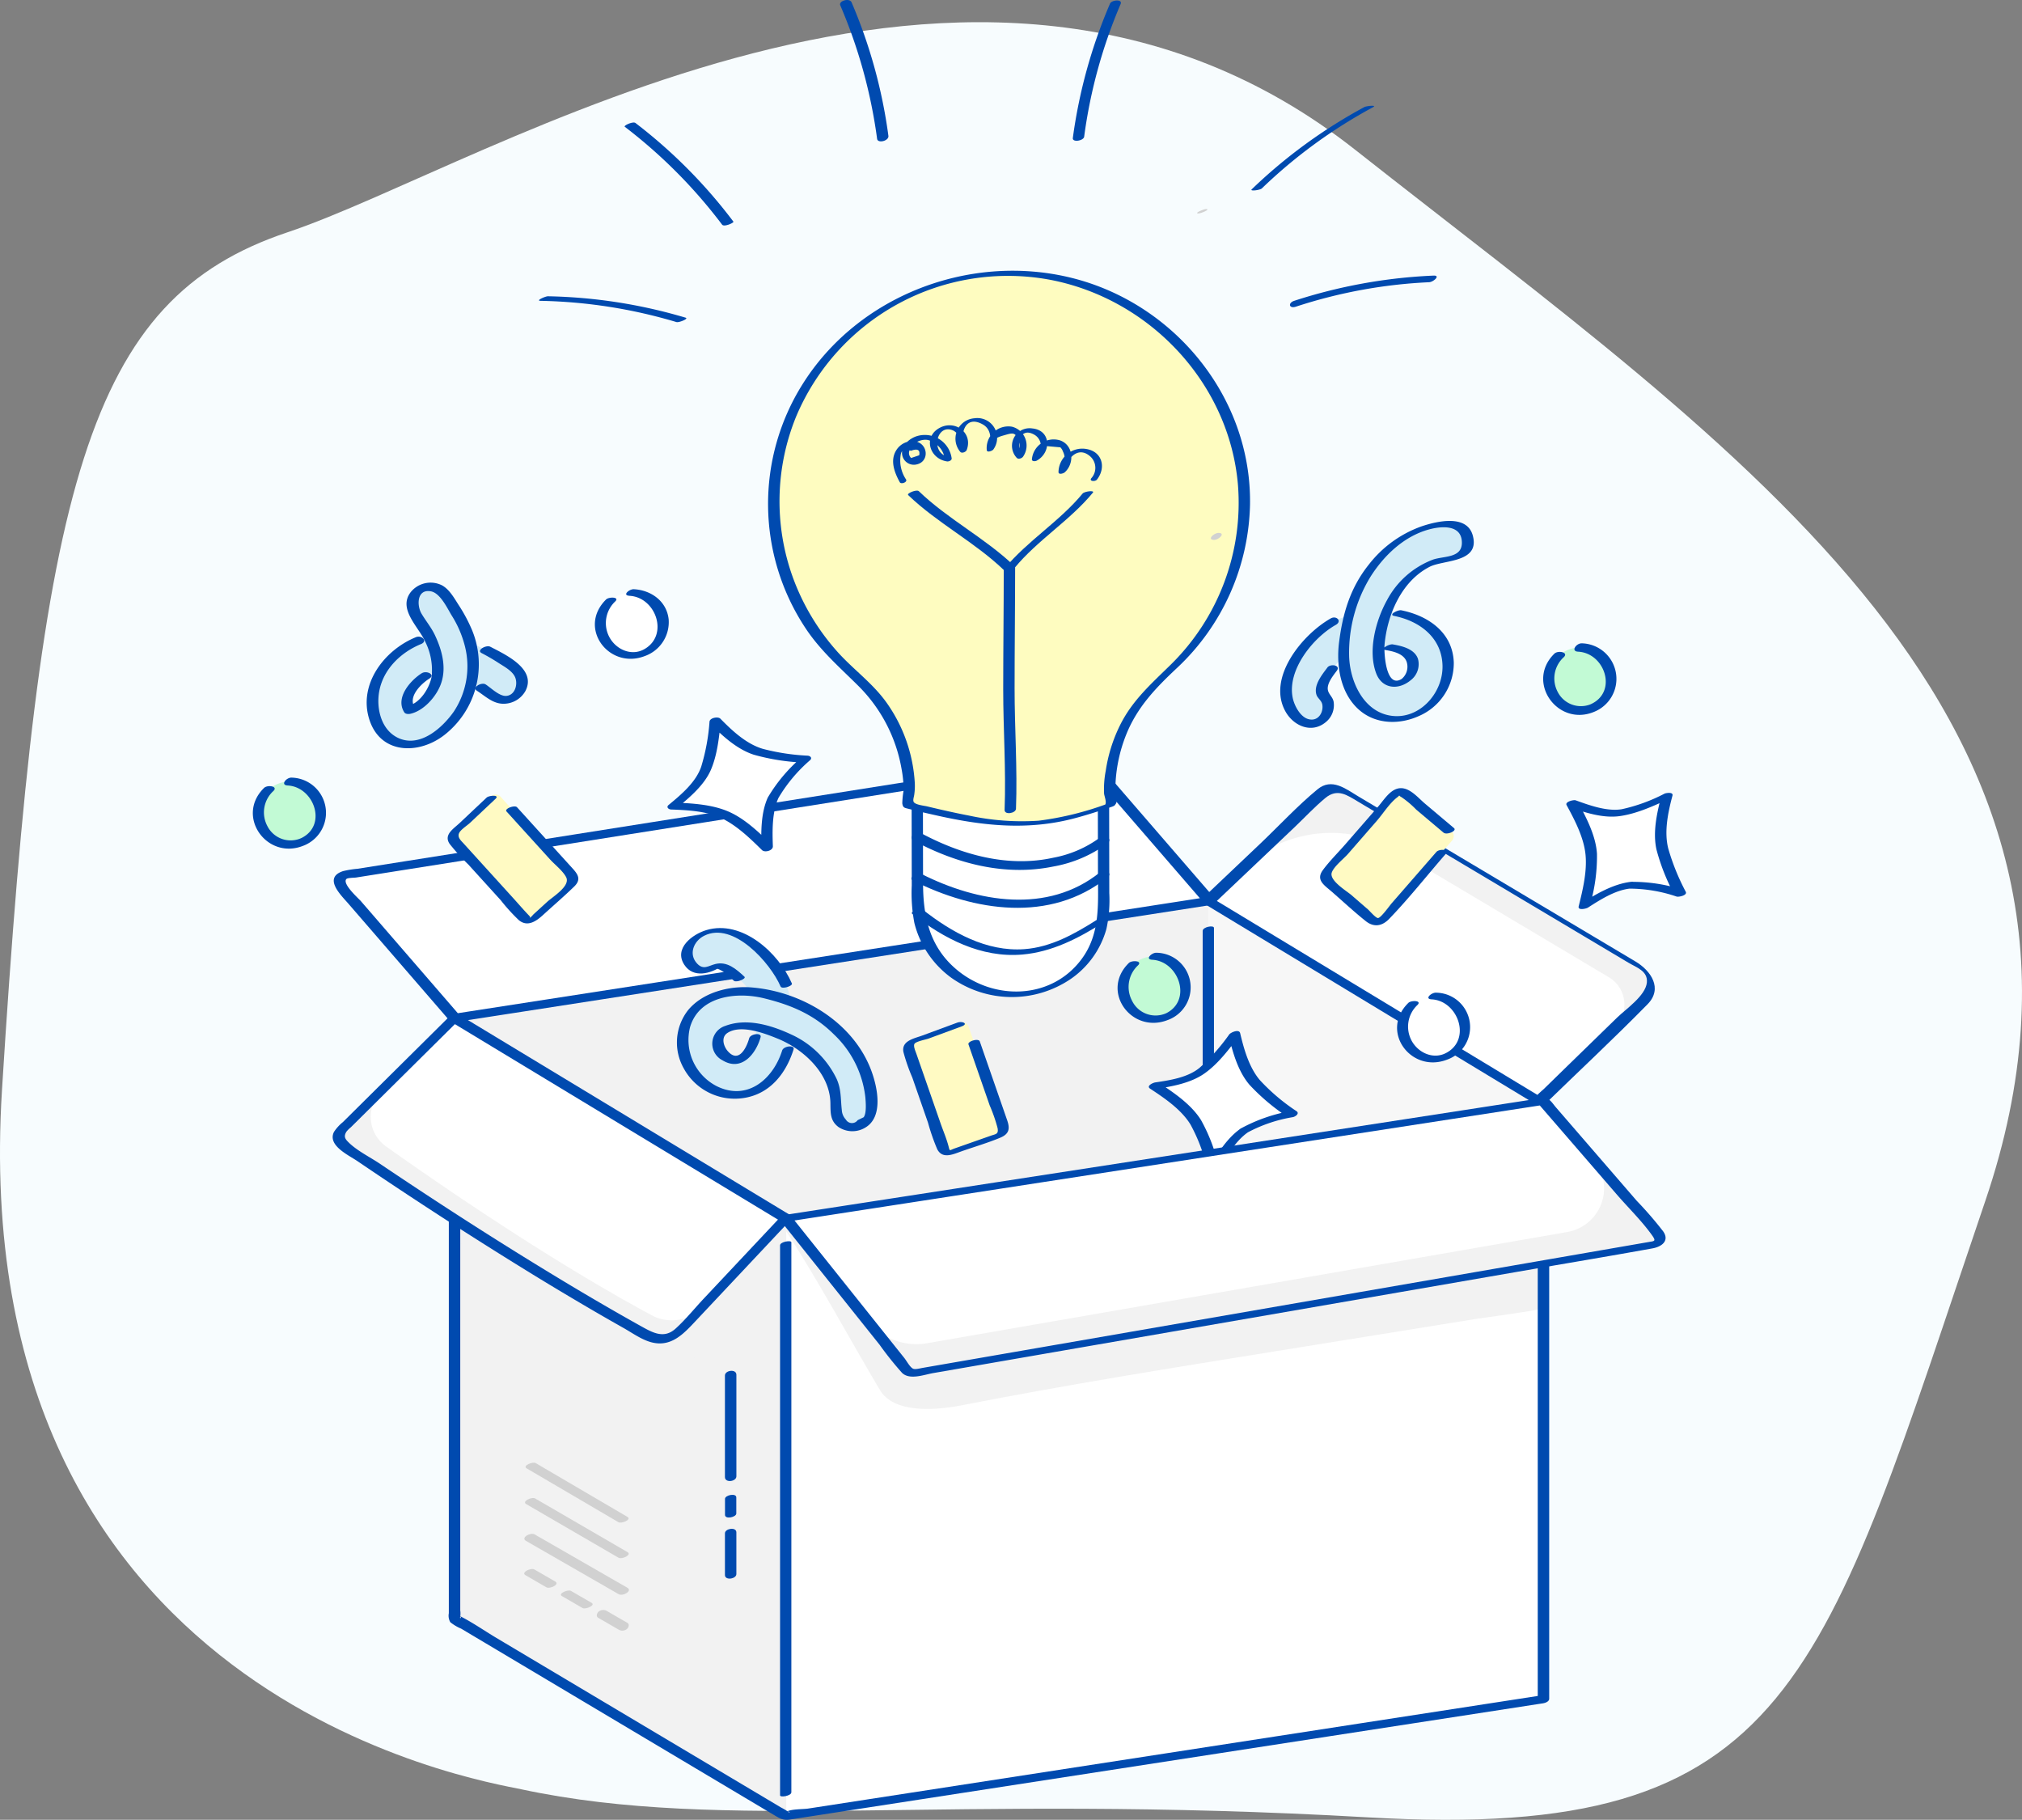 <?xml version="1.0" encoding="utf-8"?>
<svg xmlns="http://www.w3.org/2000/svg" width="406.204" height="365.544" viewBox="0 0 406.204 365.544">
  <rect x="0" y="0" width="406.204" height="365.544" fill="#808080" stroke="none"/>
  <g id="Group_1566" data-name="Group 1566" transform="translate(-122.975 -177.066)">
    <path id="Path_3716" data-name="Path 3716" d="M193.194,505.786c-8.6-1.838-111.966-18.394-104.357-140.5S106,206.464,146.182,193.03s137.871-77,214.525-16.56S520.077,291.129,487.253,387.642s-38.2,128.709-123.839,123.783S234.1,514.526,193.194,505.786Z" transform="translate(34.538 30.702)" fill="#f7fcfe"/>
    <g id="Group_1494" data-name="Group 1494" transform="translate(190.025 328.494)">
      <path id="Path_3717" data-name="Path 3717" d="M356.3,615.37l151.687-23.492V711.959L356.3,735.452Z" transform="translate(-332.032 -562.322)" fill="#f2f2f2"/>
      <g id="Group_1489" data-name="Group 1489" transform="translate(0 0)">
        <path id="Path_3718" data-name="Path 3718" d="M330.189,582.916l151.687-23.492L457,530.662,308.523,554.154a1.47,1.47,0,0,0-1.112,2.432Z" transform="translate(-305.923 -529.868)" fill="#fff"/>
        <g id="Group_1488" data-name="Group 1488">
          <path id="Path_3719" data-name="Path 3719" d="M328.826,582.887l51.444-7.967L461.725,562.3l18.788-2.91c.5-.077,1.735-.674,1.127-1.377l-15.769-18.229-8.14-9.41c-.8-.923-1.219-1.5-2.462-1.394-4.294.382-8.619,1.364-12.875,2.037l-25.072,3.967-64.3,10.174-43.548,6.89a20.121,20.121,0,0,0-2.94.474c-4.131,1.34-.375,4.888,1.059,6.546l18.714,21.634,1.576,1.822c.7.813,2.851-.119,2.072-1.02l-12-13.87-7.881-9.11c-.437-.505-3.778-3.453-2.89-4.409.239-.257,1.6-.253,1.926-.3l4.737-.749,16.164-2.558,48.833-7.727,50.015-7.914,17.753-2.809,5.658-.9a12.713,12.713,0,0,0,2.962-.469,1.681,1.681,0,0,1,.4-.063l-.945-.357,24.88,28.762,1.127-1.376-51.444,7.967L347.8,578.244l-18.788,2.91C327.741,581.35,327.294,583.124,328.826,582.887Z" transform="translate(-304.652 -528.972)" fill="#004aaf"/>
        </g>
      </g>
      <g id="Group_1491" data-name="Group 1491" transform="translate(174.558 29.556)">
        <path id="Path_3720" data-name="Path 3720" d="M678.588,591.877l66.527,40.245V752.2l-66.527-39.625Z" transform="translate(-677.453 -591.877)" fill="#f7f7f7"/>
        <g id="Group_1490" data-name="Group 1490" transform="translate(0 5.108)">
          <path id="Path_3721" data-name="Path 3721" d="M678.442,718.038V603.047c0-.615-2.269-.217-2.269.608V718.646c0,.615,2.269.217,2.269-.608Z" transform="translate(-676.173 -602.748)" fill="#004aaf"/>
        </g>
      </g>
      <g id="Group_1493" data-name="Group 1493" transform="translate(174.858 6.092)">
        <path id="Path_3722" data-name="Path 3722" d="M678.588,566.321l66.527,40.245,21.261-20.7a3.877,3.877,0,0,0-.721-6.109l-59.665-35.538a3.877,3.877,0,0,0-4.652.518Z" transform="translate(-677.753 -542.857)" fill="#f2f2f2"/>
        <path id="Path_3723" data-name="Path 3723" d="M678.588,576.44l66.527,40.245,15.15-14.884a6.387,6.387,0,0,0-1.208-10.043l-42.585-25.365a25.8,25.8,0,0,0-31,3.49Z" transform="translate(-677.753 -552.976)" fill="#fff"/>
        <g id="Group_1492" data-name="Group 1492">
          <path id="Path_3724" data-name="Path 3724" d="M678.03,566.174,736.253,601.4l8.3,5.023c.062.037.306.2.4.1,6.972-6.788,14.113-13.439,20.932-20.38,3.113-3.17.7-6.731-2.444-8.6l-9.834-5.858-33.3-19.833-12.483-7.435c-2.57-1.53-5.352-3.828-8.245-1.445-4.052,3.338-7.711,7.316-11.518,10.928l-11.206,10.632c-.351.333,1.235,2.066,1.568,1.749l16.448-15.605c2.076-1.97,4.074-4.124,6.276-5.954,2.439-2.027,4.4-.571,6.542.7l45.549,27.13,8.782,5.231c1.643.979,3.966,1.681,3.728,4.009-.272,2.654-4.256,5.351-5.983,7.032l-10.62,10.34L745,603.209c-.285.277-2.061,1.65-1.214,1.662-.9-.013-2.733-1.653-3.47-2.1L720.026,590.5,678.1,565.138l-.838-.507C676.339,564.071,677.634,565.934,678.03,566.174Z" transform="translate(-676.812 -541.939)" fill="#004aaf"/>
        </g>
      </g>
    </g>
    <g id="Group_1496" data-name="Group 1496" transform="translate(353.765 384.18)">
      <path id="Path_3725" data-name="Path 3725" d="M673.62,668.28c-2.746,1.754-6.184,7.974-6.184,7.974s-1.824-7.249-3.926-10.185c-2.153-3.007-7.9-6.76-7.9-6.76s6.25-.894,8.921-2.6,7.136-7.659,7.136-7.659,1.371,5.921,3.524,8.928c1.9,2.65,8.036,7.005,8.036,7.005S676.662,666.336,673.62,668.28Z" transform="translate(-654.454 -648.317)" fill="#fff"/>
      <g id="Group_1495" data-name="Group 1495">
        <path id="Path_3726" data-name="Path 3726" d="M671.6,667.073c-2.855,2-4.86,5.306-6.531,8.306l2.2-.253a34.643,34.643,0,0,0-3.636-9.762c-1.943-3.113-5.4-5.465-8.427-7.456l-1.037,1.257c3.376-.495,7.273-1.146,10.121-3.133,2.826-1.971,5.083-5.026,7.14-7.757l-2.2.253c.787,3.339,1.88,7.1,4.14,9.749a41.565,41.565,0,0,0,7.658,6.458l.729-1.2a32.857,32.857,0,0,0-10.158,3.537c-1.313.787.643,1.24,1.433.767a29.384,29.384,0,0,1,9.058-3.06c.5-.1,1.4-.721.729-1.2a39.844,39.844,0,0,1-7.35-6.222c-2.176-2.557-3.211-6.218-3.97-9.44-.211-.9-1.883-.166-2.2.253a39.69,39.69,0,0,1-5.918,6.667c-2.363,1.976-5.958,2.529-8.934,2.965-.467.068-1.875.705-1.036,1.257,2.923,1.921,6.263,4.188,8.119,7.219A34.5,34.5,0,0,1,665,675.734c.213.837,1.92.248,2.2-.253,1.494-2.68,3.288-5.857,5.837-7.642C674.289,666.959,672.368,666.533,671.6,667.073Z" transform="translate(-653.149 -647.493)" fill="#004aaf"/>
      </g>
    </g>
    <g id="Group_1509" data-name="Group 1509" transform="translate(189.81 357.574)">
      <g id="Group_1497" data-name="Group 1497" transform="translate(174.796)">
        <path id="Path_3727" data-name="Path 3727" d="M676.267,591.739,734.49,626.96l8.3,5.023c.576.348,2.5-.573,2.132-.8L686.7,595.965l-8.3-5.023c-.576-.348-2.5.573-2.132.8Z" transform="translate(-676.22 -590.865)" fill="#004aaf"/>
      </g>
      <path id="Path_3728" data-name="Path 3728" d="M497.89,701.025l152.231-23.492V797.615L497.89,821.107Z" transform="translate(-406.882 -636.812)" fill="#f2f2f2"/>
      <path id="Path_3729" data-name="Path 3729" d="M497.89,732.828c5.636,8.4,14.689,25.025,18.986,32.089,2.679,4.4,10.314,4.17,16.444,2.971,21.051-4.117,41.9-7.449,62.982-10.846l40.326-6.5c.752-.121,13.494-1.834,13.494-2.174v78.56L497.89,850.422Z" transform="translate(-406.882 -666.127)" fill="#fff"/>
      <g id="Group_1499" data-name="Group 1499" transform="translate(23.453 23.834)">
        <path id="Path_3730" data-name="Path 3730" d="M421.765,801.8,354.11,761.4v-119.8L421.765,682Z" transform="translate(-354.11 -641.592)" fill="#f2f2f2"/>
        <path id="Path_3731" data-name="Path 3731" d="M356.3,736.6l37.784,24.529A11.707,11.707,0,0,0,407.8,757.3l15.026-19.986V852.425L356.3,812.8Z" transform="translate(-355.27 -691.964)" fill="#f2f2f2"/>
        <g id="Group_1498" data-name="Group 1498" transform="translate(66.42 44.983)">
          <path id="Path_3732" data-name="Path 3732" d="M495.475,738.162V848.632c0,.486,2.269.129,2.269-.608V737.555c0-.486-2.269-.129-2.269.608Z" transform="translate(-495.475 -737.332)" fill="#004aaf"/>
        </g>
      </g>
      <g id="Group_1500" data-name="Group 1500" transform="translate(23.314 60.446)">
        <path id="Path_3733" data-name="Path 3733" d="M353.831,720.443v82.174a2.642,2.642,0,0,0,.289,1.787,8.93,8.93,0,0,0,2.181,1.3l31.874,18.985,30.848,18.374c1.233.734,1.926,1.208,3.352.988l7.859-1.213,78.393-12.1,63.96-9.87,1.052-.162c.445-.069,1.249-.336,1.249-.921V732.05c0-1.192-2.3-.858-2.3.17v87.737l1.249-.92-53.674,8.283-82.546,12.739L426,841.85c-1.052.163-3.5.057-4.4.679.553-.385,1.058.5.356-.07a11.013,11.013,0,0,0-1.332-.794l-5.017-2.988-16.19-9.643L363.4,807.577c-2.474-1.474-4.929-3.213-7.519-4.479.79.386.029.784.247.213a4.477,4.477,0,0,0,0-1.263V720.273c0-1.191-2.3-.858-2.3.17Z" transform="translate(-353.815 -719.515)" fill="#004aaf"/>
      </g>
      <g id="Group_1502" data-name="Group 1502" transform="translate(89.843 40.012)">
        <path id="Path_3734" data-name="Path 3734" d="M497.89,701.025l152.231-23.492,23.169,26.788a1.2,1.2,0,0,1-.9,1.979L523.318,732.142a1.2,1.2,0,0,1-.9-.414Z" transform="translate(-496.725 -676.824)" fill="#f2f2f2"/>
        <path id="Path_3735" data-name="Path 3735" d="M497.89,701.025l152.231-23.492,10.017,11.649a8.913,8.913,0,0,1-5.233,14.593L526.314,726.117a12.657,12.657,0,0,1-12.06-4.577Z" transform="translate(-496.725 -676.824)" fill="#fff"/>
        <g id="Group_1501" data-name="Group 1501">
          <path id="Path_3736" data-name="Path 3736" d="M496.448,700.955l51.456-7.94,81.99-12.653,18.786-2.9-.919-.257,15.767,18.229c2.323,2.686,5.009,5.29,7.076,8.182.9,1.26.485,1.173-.745,1.386l-40.073,6.947-63.5,11.007-42.115,7.3c-.724.125-1.646.4-2.072.147-.633-.374-1.246-1.56-1.7-2.123l-3.609-4.518-17.888-22.4-1.288-1.613c-.562-.7-2.74.133-2.092.944l11.532,14.438,8.365,10.474a66.346,66.346,0,0,0,4.512,5.649c1.524,1.523,4.448.377,6.3.057l15.24-2.642,49.856-8.643,52.4-9.084c9-1.559,18-3.054,26.988-4.678,1.831-.331,3.449-1.509,2.148-3.4a74.784,74.784,0,0,0-5.314-6.145l-16.226-18.761c-.771-.891-1.285-1.932-2.525-1.938a17.4,17.4,0,0,0-2.583.4L632.774,678.5l-48.163,7.432-53.889,8.316-32.442,5.006-1.576.243C495.538,699.675,494.894,701.2,496.448,700.955Z" transform="translate(-495.41 -676.024)" fill="#004aaf"/>
        </g>
      </g>
      <g id="Group_1504" data-name="Group 1504" transform="translate(0 23.156)">
        <path id="Path_3737" data-name="Path 3737" d="M329.948,641.877l66.527,40.245-19.653,21.965a7.459,7.459,0,0,1-9.181,1.555c-28.175-15.671-59.822-38.071-59.822-38.071a1.883,1.883,0,0,1-.665-3.1Z" transform="translate(-305.468 -641.065)" fill="#f2f2f2"/>
        <path id="Path_3738" data-name="Path 3738" d="M337.293,641.877l66.527,40.245-16.766,17.841a8.433,8.433,0,0,1-10.146,1.638c-20.207-10.864-42.334-26.07-53.359-33.9a7.355,7.355,0,0,1-.932-11.211Z" transform="translate(-312.812 -641.065)" fill="#fff"/>
        <g id="Group_1503" data-name="Group 1503">
          <path id="Path_3739" data-name="Path 3739" d="M327.805,641.637l58.223,35.222,8.3,5.023-.089-1.041-15.55,16.547c-1.854,1.972-3.616,4.179-5.63,5.991-2.254,2.027-4.448.872-6.706-.382q-2.908-1.615-5.791-3.276-5.654-3.25-11.23-6.633c-12.073-7.3-23.94-14.953-35.644-22.834-1.985-1.337-4.553-2.584-6.272-4.27-.682-.669-1.09-1.173-.454-2.191a5.869,5.869,0,0,1,.87-.862l3.541-3.51,18.254-18.094c1.014-1.005-1.158-1.48-1.915-.73l-17.273,17.122-4.21,4.173a8.567,8.567,0,0,0-1.78,1.963c-1.35,2.718,2.926,4.651,4.719,5.869q17.6,11.957,35.75,23.088,5.891,3.6,11.857,7.077,2.891,1.68,5.8,3.321c1.741.98,3.568,2.312,5.5,2.861,4.1,1.165,6.655-1.706,9.133-4.344l18.941-20.156a.7.7,0,0,0-.089-1.041l-58.223-35.222-8.3-5.023C328.645,639.741,326.686,640.96,327.805,641.637Z" transform="translate(-304.193 -640.149)" fill="#004aaf"/>
        </g>
      </g>
      <g id="Group_1508" data-name="Group 1508" transform="translate(78.795 94.846)">
        <g id="Group_1505" data-name="Group 1505">
          <path id="Path_3740" data-name="Path 3740" d="M471.9,793.678v20.4c0,1.226,2.3.921,2.3-.152v-20.4c0-1.226-2.3-.921-2.3.152Z" transform="translate(-471.897 -792.731)" fill="#004aaf"/>
        </g>
        <g id="Group_1506" data-name="Group 1506" transform="translate(0.017 24.912)">
          <path id="Path_3741" data-name="Path 3741" d="M471.933,846.562v3.217c0,.951,2.27.476,2.27-.28v-3.218c0-.951-2.27-.476-2.27.28Z" transform="translate(-471.933 -845.752)" fill="#004aaf"/>
        </g>
        <g id="Group_1507" data-name="Group 1507" transform="translate(0.005 31.736)">
          <path id="Path_3742" data-name="Path 3742" d="M471.907,861.183v8.38c0,1.152,2.295.789,2.295-.189v-8.38c0-1.153-2.295-.789-2.295.189Z" transform="translate(-471.907 -860.276)" fill="#004aaf"/>
        </g>
      </g>
    </g>
    <g id="Group_1511" data-name="Group 1511" transform="translate(257.069 321.198)">
      <path id="Path_3743" data-name="Path 3743" d="M469.841,530.372c-1.442,2.922-1.167,10.023-1.167,10.023s-5.311-5.26-8.628-6.685c-3.4-1.46-10.257-1.7-10.257-1.7s4.886-4,6.288-6.841,2.144-10.246,2.144-10.246,4.237,4.358,7.635,5.818c2.994,1.286,10.5,1.838,10.5,1.838S471.439,527.133,469.841,530.372Z" transform="translate(-448.64 -514.228)" fill="#fff"/>
      <g id="Group_1510" data-name="Group 1510">
        <path id="Path_3744" data-name="Path 3744" d="M467.482,529.536c-1.4,3.155-1.359,6.981-1.238,10.379l2.184-.763c-2.55-2.513-5.469-5.349-8.783-6.8-3.253-1.427-7.21-1.681-10.724-1.813l.491.915c2.493-2.054,5.385-4.527,6.672-7.557s1.645-6.621,1.979-9.884l-2.188.586c2.454,2.5,5.413,5.209,8.8,6.309a43.045,43.045,0,0,0,9.957,1.578l-.491-.915a31.879,31.879,0,0,0-6.659,7.966c-.53,1,1.748.82,2.127.1a30.356,30.356,0,0,1,6.372-7.62c.511-.476.035-.875-.491-.915a43.445,43.445,0,0,1-8.993-1.37c-3.314-.98-6.147-3.63-8.522-6.053-.477-.488-2.109-.187-2.188.586a40.9,40.9,0,0,1-1.667,9.046c-1.08,3.15-4.039,5.623-6.546,7.689-.542.447-.01.9.491.915,3.337.126,7.17.307,10.215,1.782,3.027,1.467,5.671,4.025,8.05,6.37.567.559,2.216.113,2.184-.763-.11-3.094-.18-6.793,1.1-9.668C470.076,528.587,467.81,528.8,467.482,529.536Z" transform="translate(-447.345 -513.443)" fill="#004aaf"/>
      </g>
    </g>
    <g id="Group_1513" data-name="Group 1513" transform="translate(437.64 336.331)">
      <path id="Path_3745" data-name="Path 3745" d="M845.833,564.958c-3.249.252-9.214,4.114-9.214,4.114s1.811-7.252,1.343-10.832c-.479-3.668-3.775-9.687-3.775-9.687s5.932,2.16,9.093,1.915,9.905-3.388,9.905-3.388-1.585,5.867-1.105,9.535c.422,3.231,3.78,9.967,3.78,9.967S849.432,564.679,845.833,564.958Z" transform="translate(-833.001 -546.409)" fill="#fff"/>
      <g id="Group_1512" data-name="Group 1512" transform="translate(0 0)">
        <path id="Path_3746" data-name="Path 3746" d="M844.637,563.521c-3.6.433-7.068,2.48-10.072,4.41l1.855.256a35.041,35.041,0,0,0,1.4-10.292c-.225-3.62-2.128-7.262-3.835-10.4l-1.819.958c3.175,1.144,6.867,2.348,10.273,1.859s6.78-2.034,9.872-3.467l-1.6-.391c-.881,3.315-1.688,7.142-.947,10.549a40.737,40.737,0,0,0,3.626,9.13l1.819-.958a32.6,32.6,0,0,0-10.571-1.65c-1.167.057-1.847,1.438-.282,1.361a29.642,29.642,0,0,1,9.484,1.6c.4.116,2.174-.244,1.819-.959a45.1,45.1,0,0,1-3.513-8.671c-.876-3.426-.052-7.3.841-10.656.206-.776-1.289-.536-1.6-.391a34.509,34.509,0,0,1-8.583,3.125c-3,.488-6.46-.776-9.269-1.788-.391-.141-2.19.276-1.819.958,1.635,3.008,3.448,6.474,3.8,9.92.347,3.409-.555,7.124-1.371,10.423-.22.891,1.537.46,1.855.256,2.465-1.584,5.4-3.461,8.357-3.817C845.5,564.744,846.2,563.332,844.637,563.521Z" transform="translate(-831.665 -545.652)" fill="#004aaf"/>
      </g>
    </g>
    <g id="Group_1529" data-name="Group 1529" transform="translate(231.26 177.066)">
      <path id="Path_3747" data-name="Path 3747" d="M591.558,550.418l.034,20.856A17.621,17.621,0,0,1,573.778,588.7h0a19.328,19.328,0,0,1-19.6-19.046l-.031-19.171Z" transform="translate(-478.158 -388.914)" fill="#fff"/>
      <g id="Group_1514" data-name="Group 1514" transform="translate(74.854 160.987)">
        <path id="Path_3748" data-name="Path 3748" d="M551.731,550.2q.013,8,.026,16a31.851,31.851,0,0,0,.529,7.545,19.4,19.4,0,0,0,7.386,10.968,21.056,21.056,0,0,0,23.934.322,18.061,18.061,0,0,0,7.254-10.1,27.272,27.272,0,0,0,.581-7.213q-.015-9.094-.029-18.188c0-.47-2.27-.116-2.269.608q.011,6.936.023,13.872c.009,5.95.491,11.864-3.281,16.958-6.1,8.241-17.775,8.419-25.273,1.989-5.307-4.551-6.575-10.581-6.585-17.193q-.013-8.087-.026-16.174c0-.47-2.27-.116-2.269.608Z" transform="translate(-551.731 -549.317)" fill="#004aaf"/>
      </g>
      <g id="Group_1515" data-name="Group 1515" transform="translate(74.867 167.188)">
        <path id="Path_3749" data-name="Path 3749" d="M552.241,564.242c8.559,4.582,18.29,7.131,27.959,5.145a25.863,25.863,0,0,0,10.87-4.649c1.194-.966-.6-1.891-1.532-1.137a22.89,22.89,0,0,1-9.323,4.015c-9.207,2.038-18.558-.635-26.686-4.987-.991-.53-2.575.923-1.288,1.613Z" transform="translate(-551.758 -562.515)" fill="#004aaf"/>
      </g>
      <g id="Group_1516" data-name="Group 1516" transform="translate(74.805 174.963)">
        <path id="Path_3750" data-name="Path 3750" d="M551.955,580.982c12.268,6.191,27.581,8.565,39.045-.623,1.2-.962-.624-1.725-1.5-1.022-10.515,8.427-24.574,6-35.793.344-.868-.438-2.86.742-1.751,1.3Z" transform="translate(-551.628 -579.063)" fill="#004aaf"/>
      </g>
      <g id="Group_1517" data-name="Group 1517" transform="translate(74.885 182.597)">
        <path id="Path_3751" data-name="Path 3751" d="M551.875,596.269c6.343,4.978,13.843,8.9,22.129,8.185,5.958-.515,11.258-3.255,16.234-6.4,1.285-.811-.724-.911-1.363-.508-4.423,2.793-9.134,5.436-14.462,5.825-7.629.557-14.613-3.388-20.416-7.941-.562-.441-2.624.442-2.121.837Z" transform="translate(-551.796 -595.312)" fill="#004aaf"/>
      </g>
      <path id="Path_3752" data-name="Path 3752" d="M560.282,430.322c-14.674,4.954-19.939,5.09-40.252.065-.642-.159,0-2.645,0-2.645a30.911,30.911,0,0,0-10.5-23.035l-1.233-1.037a45.719,45.719,0,0,1-15.514-34.056c-.041-25.41,21.135-46.122,47.2-46.172s47.309,20.608,47.351,46.019a45.692,45.692,0,0,1-15.36,34.067l-1.318,1.118a30.9,30.9,0,0,0-10.381,23.033S560.909,430.11,560.282,430.322Z" transform="translate(-445.625 -268.581)" fill="#fefcc0"/>
      <g id="Group_1518" data-name="Group 1518" transform="translate(46.028 54.372)">
        <path id="Path_3753" data-name="Path 3753" d="M558.6,429.458a62.15,62.15,0,0,1-13.872,3.427,50.338,50.338,0,0,1-14.063-1.04c-2.8-.532-5.576-1.169-8.345-1.833-.593-.142-2.337-.307-2.689-.877-.223-.36.055-1.079.1-1.477a12.243,12.243,0,0,0,.116-2.224,30.914,30.914,0,0,0-5.588-16.136c-2.8-3.988-6.7-6.715-9.922-10.3a45.961,45.961,0,0,1-9.016-15.05,44.985,44.985,0,0,1,.7-32.285,46.171,46.171,0,0,1,50.887-27.452c20.023,3.777,36.075,20.688,37.846,41.136a45.567,45.567,0,0,1-13.438,36.139c-3.917,3.857-7.756,7.19-10.253,12.237a30.784,30.784,0,0,0-2.862,9.136,19.434,19.434,0,0,0-.335,4.575c.059.585.653,1.909.1,2.4-.532.472,1.625.284,2.07-.111.906-.8.075-3.291.13-4.388a30.349,30.349,0,0,1,2.093-9.612c2.223-5.633,6-9.52,10.307-13.562a46.29,46.29,0,0,0,14.619-32.8c.33-21.637-15.4-40.631-36.237-45.608-20.265-4.841-42.531,3.712-53.663,21.469a45.171,45.171,0,0,0,.534,48.884c3,4.582,6.887,7.924,10.709,11.728a30.959,30.959,0,0,1,8.649,16.626,23.754,23.754,0,0,1,.423,4.318,17.268,17.268,0,0,0-.272,2.616c.138.943.454.9,1.4,1.143,1.916.488,3.846.929,5.775,1.358,9.3,2.069,18.185,2.965,27.492.492,2.5-.665,4.965-1.468,7.417-2.292C560.939,429.574,559.516,429.15,558.6,429.458Z" transform="translate(-490.379 -322.404)" fill="#004aaf"/>
      </g>
      <g id="Group_1519" data-name="Group 1519" transform="translate(74.116 98.554)">
        <path id="Path_3754" data-name="Path 3754" d="M550.2,417.323c5.881,5.661,13.4,9.452,19.278,15.114.378.364,1.8-.115,2.1-.471,4.626-5.614,11.1-9.5,15.727-15.114.451-.547-1.7-.263-2.056.166-4.626,5.614-11.1,9.5-15.727,15.114l2.1-.47c-5.881-5.662-13.4-9.453-19.278-15.115-.427-.411-2.492.435-2.137.776Z" transform="translate(-550.161 -416.437)" fill="#004aaf"/>
      </g>
      <g id="Group_1520" data-name="Group 1520" transform="translate(93.252 113.398)">
        <path id="Path_3755" data-name="Path 3755" d="M593.454,497.092c.305-8.06-.281-16.112-.279-24.172,0-8.077.106-16.153.109-24.23,0-1.093-2.287-.691-2.287.218,0,8.077-.107,16.153-.109,24.23,0,8.06.584,16.112.279,24.172-.041,1.086,2.252.7,2.287-.218Z" transform="translate(-590.888 -448.031)" fill="#004aaf"/>
      </g>
      <g id="Group_1521" data-name="Group 1521" transform="translate(71.141 83.989)">
        <path id="Path_3756" data-name="Path 3756" d="M546.431,397.771a6.8,6.8,0,0,1-1.112-4.745q.176-1.857,2.076-1.027,2-.738,1.671.9l-1.621.545a1.353,1.353,0,0,1-.269-1.635c.309-1.334,2.361-2.288,3.7-1.96a4.5,4.5,0,0,1,1.731.941,4.316,4.316,0,0,1,1.617,3.091l.932-.618c-4.083-.608-2.626-7.044.857-5.277a3.176,3.176,0,0,1,1.223,3.994l1.313-.351c-1.549-1.966-.688-7.213,3.332-4.9,1.776,1.021,1.8,3.4.795,4.92l1.323-.139c-.207-1.823.391-2.136,2.148-2.634,1.66-.47,2.175-.693,2.864.963a3.356,3.356,0,0,1-.365,3.254l1.27-.239c-1.453-1.571-.834-5.885,2.311-4.066a2.584,2.584,0,0,1-.119,4.522l.968.265c.042-.884.373-2.162,1.319-2.543l3.023.273a2.062,2.062,0,0,1,.518.83,3.208,3.208,0,0,1-.757,3.9l1.242.082c.069-2.256,2.484-5.385,5.121-2.879a3.09,3.09,0,0,1,.105,4.263c-.517.652.782.721,1.113.3,1.856-2.339,1.151-5.548-2-6.141a4.782,4.782,0,0,0-5.711,4.592c-.019.626.989.3,1.241.082,2.011-1.774,1.807-5.481-.951-6.433a4.393,4.393,0,0,0-5.633,3.813c-.022.464.7.413.968.264,2.961-1.613,2.92-6.113-.9-6.47a3.533,3.533,0,0,0-3.115,5.907c.325.351,1.035.1,1.27-.238a3.9,3.9,0,0,0-2.21-6.014,4.357,4.357,0,0,0-5.081,4.709c.064.569,1.153.116,1.322-.139a3.974,3.974,0,0,0-3.806-6.266,4.112,4.112,0,0,0-2.86,6.723c.326.414,1.161.047,1.313-.351,1.287-3.385-2.218-6.035-5.279-4.527-3.556,1.752-2.289,6.282,1.327,6.821.35.052.973-.192.932-.618a5.443,5.443,0,0,0-7.237-4.375c-1.34.512-2.72,1.712-2.739,3.254a2.382,2.382,0,0,0,2.605,2.4c3.116-.344,2.73-4.617-.371-4.732a3.859,3.859,0,0,0-3.362,1.784c-1.34,2.084-.386,4.531.688,6.48.248.45,1.565,0,1.256-.563Z" transform="translate(-543.83 -385.438)" fill="#004aaf"/>
      </g>
      <g id="Group_1528" data-name="Group 1528">
        <g id="Group_1522" data-name="Group 1522" transform="translate(17.202 24.615)">
          <path id="Path_3757" data-name="Path 3757" d="M429.063,259.928a102.119,102.119,0,0,1,19.543,19.652c.408.54,2.433-.391,2.269-.608A102.846,102.846,0,0,0,431.2,259.16c-.489-.374-2.455.526-2.14.768Z" transform="translate(-429.028 -259.07)" fill="#004aaf"/>
        </g>
        <g id="Group_1523" data-name="Group 1523" transform="translate(60.475)">
          <path id="Path_3758" data-name="Path 3758" d="M521.171,207.754a102.637,102.637,0,0,1,7.4,26.816c.13.97,2.407.421,2.269-.608a102.653,102.653,0,0,0-7.4-26.816c-.407-.951-2.655-.291-2.269.608Z" transform="translate(-521.127 -206.68)" fill="#004aaf"/>
        </g>
        <g id="Group_1524" data-name="Group 1524" transform="translate(107.234 0.097)">
          <path id="Path_3759" data-name="Path 3759" d="M628.125,207.511a103.334,103.334,0,0,0-7.472,26.994c-.128.955,2.165.57,2.276-.259a102.022,102.022,0,0,1,7.322-26.638c.451-1.054-1.81-.834-2.126-.1Z" transform="translate(-620.648 -206.886)" fill="#004aaf"/>
        </g>
        <g id="Group_1525" data-name="Group 1525" transform="translate(143.116 21.248)">
          <path id="Path_3760" data-name="Path 3760" d="M719.7,252.166a103.234,103.234,0,0,0-22.625,16.519c-.445.428,1.656.185,2.049-.193a101.72,101.72,0,0,1,22.306-16.29c.943-.509-1.317-.258-1.729-.036Z" transform="translate(-697.018 -251.904)" fill="#004aaf"/>
        </g>
        <g id="Group_1526" data-name="Group 1526" transform="translate(0 59.512)">
          <path id="Path_3761" data-name="Path 3761" d="M421.885,337.652a103.525,103.525,0,0,0-27.681-4.308c-.481-.009-2.571.9-1.474.917a101.976,101.976,0,0,1,27.289,4.264c.514.153,2.508-.681,1.866-.873Z" transform="translate(-392.416 -333.344)" fill="#004aaf"/>
        </g>
        <g id="Group_1527" data-name="Group 1527" transform="translate(150.86 55.359)">
          <path id="Path_3762" data-name="Path 3762" d="M742.322,324.507a104.811,104.811,0,0,0-27.961,5.06c-1.326.433-1.044,1.629.317,1.184a100.485,100.485,0,0,1,26.772-4.915c.866-.039,2.391-1.4.872-1.329Z" transform="translate(-713.499 -324.505)" fill="#004aaf"/>
        </g>
      </g>
    </g>
    <g id="Group_1538" data-name="Group 1538" transform="translate(228.287 470.874)">
      <g id="Group_1537" data-name="Group 1537" transform="translate(0 0)">
        <g id="Group_1530" data-name="Group 1530" transform="translate(0.026 14.293)">
          <path id="Path_3763" data-name="Path 3763" d="M406.841,873.257l-18.628-10.714c-.841-.484-2.841.667-1.754,1.292l18.629,10.714c.841.484,2.841-.667,1.753-1.292Z" transform="translate(-386.142 -862.427)" fill="#d1d1d1"/>
        </g>
        <g id="Group_1531" data-name="Group 1531" transform="translate(0.16 7.102)">
          <path id="Path_3764" data-name="Path 3764" d="M407.014,857.982l-18.542-10.769c-.672-.391-2.752.576-1.8,1.131l18.542,10.769c.672.39,2.752-.576,1.8-1.131Z" transform="translate(-386.429 -847.123)" fill="#d1d1d1"/>
        </g>
        <g id="Group_1532" data-name="Group 1532" transform="translate(0.27)">
          <path id="Path_3765" data-name="Path 3765" d="M407.147,842.909l-18.456-10.822c-.6-.351-2.7.541-1.817,1.058l18.457,10.822c.6.351,2.7-.54,1.816-1.058Z" transform="translate(-386.661 -832.006)" fill="#d1d1d1"/>
        </g>
        <g id="Group_1536" data-name="Group 1536" transform="translate(0 21.358)">
          <g id="Group_1533" data-name="Group 1533" transform="translate(14.581 8.234)">
            <path id="Path_3766" data-name="Path 3766" d="M423.253,897.569l-4.113-2.382a1.451,1.451,0,0,0-1.633.116c-.352.284-.612.958-.1,1.254l4.113,2.382a1.451,1.451,0,0,0,1.633-.116c.352-.284.612-.958.1-1.254Z" transform="translate(-417.12 -894.989)" fill="#d1d1d1"/>
          </g>
          <g id="Group_1534" data-name="Group 1534" transform="translate(7.36 4.317)">
            <path id="Path_3767" data-name="Path 3767" d="M407.928,889.131l-4.15-2.4c-.584-.338-2.685.539-1.821,1.04l4.15,2.4c.584.338,2.685-.539,1.822-1.04Z" transform="translate(-401.751 -886.652)" fill="#d1d1d1"/>
          </g>
          <g id="Group_1535" data-name="Group 1535">
            <path id="Path_3768" data-name="Path 3768" d="M392.323,879.984l-4.187-2.425c-.694-.4-2.766.588-1.792,1.153l4.188,2.425c.694.4,2.766-.587,1.791-1.153Z" transform="translate(-386.088 -877.465)" fill="#d1d1d1"/>
          </g>
        </g>
      </g>
    </g>
    <g id="Group_1541" data-name="Group 1541" transform="translate(196.635 294.094)">
      <path id="Path_3769" data-name="Path 3769" d="M327.419,489.18a7,7,0,0,1-3.619-1.831c-3.017-2.926-3.418-8.493-.914-12.674a14.986,14.986,0,0,1,9.965-6.979,29.154,29.154,0,0,0-2.909-4.488,3.524,3.524,0,1,1,5.525-4.376,38.189,38.189,0,0,1,5.658,10.087,35.57,35.57,0,0,1,8.739,4.971,3.524,3.524,0,1,1-4.226,5.64,34.227,34.227,0,0,0-4.229-2.744,18.847,18.847,0,0,1-7.662,10.79A8.792,8.792,0,0,1,327.419,489.18Zm7.283-14.586c-2.316.005-4.644,1.823-5.77,3.7a4.264,4.264,0,0,0-.288,3.925,3.414,3.414,0,0,0,1.3-.577A11.873,11.873,0,0,0,334.7,474.594Z" transform="translate(-320.058 -456.68)" fill="#d1ebf7"/>
      <g id="Group_1539" data-name="Group 1539" transform="translate(21.838 12.792)">
        <path id="Path_3770" data-name="Path 3770" d="M366.44,484.343c1.174.609,2.314,1.268,3.421,1.991,1.138.743,2.863,1.622,3.366,2.977.518,1.4-.088,3.49-1.806,3.639-1.383.12-3.08-1.615-4.165-2.31-.793-.508-2.811.592-1.761,1.264,1.741,1.116,3.26,2.678,5.455,2.621A5.027,5.027,0,0,0,375.233,492c2.363-4.439-3.994-7.347-7.032-8.924-.826-.429-2.84.7-1.761,1.264Z" transform="translate(-365.198 -482.983)" fill="#004aaf"/>
      </g>
      <g id="Group_1540" data-name="Group 1540" transform="translate(0 0)">
        <path id="Path_3771" data-name="Path 3771" d="M329.786,473.96c-2.294,1.46-5.364,4.925-3.517,7.845.247.39.866.386,1.252.3,2.6-.6,4.971-3.23,5.965-5.616,1.39-3.34.443-6.988-1.032-10.131-.746-1.588-1.823-2.86-2.71-4.351-.989-1.664-.941-5,1.863-4.5,1.862.329,3.262,3.3,4.138,4.767a21.388,21.388,0,0,1,2.7,6.22,16.468,16.468,0,0,1-2.249,13.216c-2.3,3.242-6.644,7.133-10.907,5.355-3.636-1.517-4.706-6.01-4.029-9.557.838-4.394,4.348-7.757,8.369-9.4,1.435-.585.17-1.87-1.018-1.386-6.382,2.6-11.676,9.529-9.318,16.65,2.307,6.969,10.02,6.936,15.075,2.968a18.03,18.03,0,0,0,5.531-21.021,31.561,31.561,0,0,0-2.7-5.058c-.9-1.4-1.875-3.186-3.4-3.982a5.132,5.132,0,0,0-6.209,1.365c-2.68,3.433,1.612,7.015,2.918,10.029a12.638,12.638,0,0,1,1.269,6.911c-.384,2.263-2.282,5.354-4.685,5.912l1.252.3c-1.366-2.159,1.359-4.735,2.959-5.754,1.291-.822-.562-1.686-1.516-1.078Z" transform="translate(-318.719 -455.758)" fill="#004aaf"/>
      </g>
    </g>
    <g id="Group_1544" data-name="Group 1544" transform="translate(380.165 281.702)">
      <path id="Path_3772" data-name="Path 3772" d="M738.034,468.914a10.691,10.691,0,0,1-1.692.617,9.4,9.4,0,0,1-11.311-5.386,18.652,18.652,0,0,1-1.666-6.692c-1.92,1.661-4.356,4.869-4.44,6.737-.014.3.031.338.148.438a3.524,3.524,0,0,1-4.538,5.392,7.416,7.416,0,0,1-2.651-6.146c.245-5.453,5.7-11.042,8.151-12.754a14.659,14.659,0,0,1,4.229-1.957,29.013,29.013,0,0,1,3.491-7.828c4.3-6.761,10.532-10.63,17.094-10.614a3.524,3.524,0,1,1-.017,7.048c-4.034-.01-8.2,2.737-11.131,7.35a22.293,22.293,0,0,0-1.7,3.219,17.718,17.718,0,0,1,6.25,1.487,10.015,10.015,0,0,1,6.122,8.355A10.736,10.736,0,0,1,738.034,468.914Zm-7.667-13.585a12.539,12.539,0,0,0,1.041,5.816,2.468,2.468,0,0,0,3.1,1.582,3.784,3.784,0,0,0,2.853-3.928,2.994,2.994,0,0,0-2.08-2.588A11.616,11.616,0,0,0,730.367,455.329Z" transform="translate(-710.683 -430.092)" fill="#d1ebf7"/>
      <g id="Group_1542" data-name="Group 1542" transform="translate(0 19.406)">
        <path id="Path_3773" data-name="Path 3773" d="M718.806,480.737c-1.1,1.462-2.836,3.6-2.181,5.5.237.689,1.034,1.111,1.17,1.976.244,1.543-.853,3.463-2.866,2.862-1.6-.478-2.753-2.691-3.077-4.208-1.189-5.582,4.021-12.094,8.637-14.7,1.342-.756.124-1.939-1-1.307-5.682,3.2-12.9,11.92-9.094,18.714,1.618,2.887,5.219,4.469,8.053,2.153a4.376,4.376,0,0,0,1.613-4.125c-.16-.865-.8-1.328-1.074-2.062-.512-1.359.886-3.064,1.708-4.161.859-1.147-1.282-1.464-1.893-.647Z" transform="translate(-709.336 -470.685)" fill="#004aaf"/>
      </g>
      <g id="Group_1543" data-name="Group 1543" transform="translate(11.648 0)">
        <path id="Path_3774" data-name="Path 3774" d="M745.381,448.472c5.16,1.037,9.588,4.392,9.7,10.025.111,5.609-4.9,11.133-10.793,9.938-5.3-1.074-7.861-7.075-7.972-11.985a29.256,29.256,0,0,1,4.285-15.834c2.732-4.324,6.763-8.171,11.8-9.531,2.542-.686,6.571-.984,6.568,2.691,0,3.1-3.633,2.632-5.8,3.377a17.431,17.431,0,0,0-9.228,8.126c-2.27,4.079-3.9,10.16-2.188,14.717,1.165,3.1,4.405,3.465,6.913,1.407a4.066,4.066,0,0,0,1.476-4.332c-.7-2-3.246-2.58-5.08-2.889-.648-.109-2.652.931-1.415,1.139,1.511.254,3.634.7,4.226,2.358a3.174,3.174,0,0,1-1,3.446c-3.224,2.025-3.571-5.407-3.442-6.849.544-6.047,3.4-12.786,9.07-15.681,2.8-1.43,10.166-.769,8.658-6.285-1.179-4.314-7.222-2.863-10.24-1.854a23.278,23.278,0,0,0-10.657,7.71c-3.719,4.658-5.226,9.782-5.964,15.6-.61,4.817.311,10.542,4.3,13.8,3.3,2.692,7.888,2.732,11.66,1.042a11.588,11.588,0,0,0,7.087-10.718c-.161-6.056-5.084-9.457-10.554-10.556-.649-.131-2.652.89-1.415,1.138Z" transform="translate(-734.128 -429.382)" fill="#004aaf"/>
      </g>
    </g>
    <g id="Group_1547" data-name="Group 1547" transform="translate(258.974 363.484)">
      <path id="Path_3775" data-name="Path 3775" d="M454.356,630.045a10.632,10.632,0,0,1-.433-1.748,9.4,9.4,0,0,1,6.562-10.672,18.646,18.646,0,0,1,6.832-.942c-1.446-2.087-4.377-4.851-6.225-5.134-.3-.046-.34-.006-.451.1a3.524,3.524,0,0,1-4.877-5.088,7.416,7.416,0,0,1,6.394-1.979c5.4.826,10.37,6.846,11.811,9.466a14.656,14.656,0,0,1,1.495,4.414,29.045,29.045,0,0,1,7.41,4.307c6.263,5,9.445,11.607,8.728,18.13a3.524,3.524,0,1,1-7.005-.77c.44-4.01-1.847-8.442-6.119-11.852a22.4,22.4,0,0,0-3.02-2.031,17.724,17.724,0,0,1-2.145,6.056,10.015,10.015,0,0,1-8.961,5.195A10.736,10.736,0,0,1,454.356,630.045Zm14.326-6.173a12.541,12.541,0,0,0-5.893.414,2.468,2.468,0,0,0-1.9,2.909,3.783,3.783,0,0,0,3.6,3.256,2.993,2.993,0,0,0,2.8-1.792A11.612,11.612,0,0,0,468.682,623.872Z" transform="translate(-452.667 -603.997)" fill="#d1ebf7"/>
      <g id="Group_1545" data-name="Group 1545" transform="translate(0.835 0)">
        <path id="Path_3776" data-name="Path 3776" d="M465.893,613.214c-1.647-1.534-3.48-3.139-5.83-2.547-1.413.355-2.387,1.268-3.663-.079-1.794-1.895-.7-4.529,1.394-5.592,5.874-2.976,13.33,5.459,15.363,10.184.268.623,2.486-.1,2.269-.608-2.656-6.172-10.01-12.845-17.159-10.726-2.812.834-6.6,3.657-4.463,6.954,1.815,2.8,5.326,1.81,7.551.272l-1.6.43c1.5.034,3,1.574,4.015,2.522.478.445,2.566-.4,2.128-.809Z" transform="translate(-453.177 -603.444)" fill="#004aaf"/>
      </g>
      <g id="Group_1546" data-name="Group 1546" transform="translate(0 11.872)">
        <path id="Path_3777" data-name="Path 3777" d="M472.529,641.437c-1.812,5.749-6.978,10.216-13.147,7.164a10.433,10.433,0,0,1-5.335-11.925c1.892-6.245,9.406-7.056,14.811-5.732s10.024,3.235,14.045,7.234a20.536,20.536,0,0,1,6.335,12.608c.079.942.291,3.222-.332,4.057l-1.207.586a1.414,1.414,0,0,1-2.374-.123,3,3,0,0,1-.812-1.913c-.256-2.23-.08-4.116-1.043-6.262a18.748,18.748,0,0,0-9.33-9.009c-3.929-1.81-8.8-3.235-13.033-1.628a3.746,3.746,0,0,0-.553,6.916c3.815,2.318,6.7-1.278,7.642-4.631.28-1-2.031-.716-2.29.206-.537,1.913-2.1,5.1-4.31,2.57-.853-.978-1.369-2.758-.092-3.62,2.683-1.809,7.535.059,10.157,1.133,5.137,2.1,10.441,6.946,10.561,12.892.038,1.911-.093,3.588,1.628,4.851a5.019,5.019,0,0,0,5.432.082c3.6-2.175,2.407-7.955,1.23-11.215-3.551-9.839-13.943-16.064-24.066-16.906-4.5-.374-9.851.96-12.824,4.569a10.544,10.544,0,0,0-.88,11.652,11.668,11.668,0,0,0,12.14,5.976c5.23-.828,8.423-4.933,9.938-9.74.307-.974-2-.706-2.29.206Z" transform="translate(-451.4 -628.713)" fill="#004aaf"/>
      </g>
    </g>
    <g id="Group_1549" data-name="Group 1549" transform="translate(388.173 335.382)">
      <path id="Path_3778" data-name="Path 3778" d="M738.2,570.956l-9.106-7.888a1.381,1.381,0,0,1-.137-1.95L742.6,545.452a1.381,1.381,0,0,1,1.912-.164l9.383,7.624a1.381,1.381,0,0,1,.169,1.98l-13.921,15.929A1.38,1.38,0,0,1,738.2,570.956Z" transform="translate(-727.566 -544.346)" fill="#fffac3"/>
      <g id="Group_1548" data-name="Group 1548" transform="translate(0 0)">
        <path id="Path_3779" data-name="Path 3779" d="M749.749,556.437l-8.945,10.27c-.538.618-2.249,3.057-2.811,3.017-.469-.033-1.656-1.435-1.986-1.721l-3.367-2.917c-.906-.785-4.466-2.9-3.914-4.5.429-1.246,2.425-2.784,3.274-3.759l5.754-6.606c1.281-1.471,2.586-3.584,4.148-4.763.659-.5.1-.39.8-.034a18.832,18.832,0,0,1,2.981,2.513l5.492,4.63c.647.546,2.772-.348,2.1-.914l-5.83-4.916c-1.566-1.32-3.472-3.779-5.781-2.925-1.507.558-2.6,2.354-3.606,3.508l-6.641,7.626c-1.478,1.7-3.15,3.336-4.484,5.149-1.458,1.981.285,3.03,1.691,4.248,2.3,2,4.547,4.1,6.929,6,1.618,1.29,3.276,1.028,4.687-.433,3.984-4.127,7.58-8.7,11.348-13.03.892-1.024-1.3-1.064-1.838-.443Z" transform="translate(-726.381 -543.633)" fill="#004aaf"/>
      </g>
    </g>
    <g id="Group_1551" data-name="Group 1551" transform="translate(304.419 382.365)">
      <path id="Path_3780" data-name="Path 3780" d="M568.771,666.419l-9.858,3.462a1.3,1.3,0,0,1-1.587-.91L550.5,649.349a1.306,1.306,0,0,1,.639-1.683l9.763-3.832a1.292,1.292,0,0,1,1.624.9l6.918,19.992A1.3,1.3,0,0,1,568.771,666.419Z" transform="translate(-549.338 -643.699)" fill="#fffac3"/>
      <g id="Group_1550" data-name="Group 1550">
        <path id="Path_3781" data-name="Path 3781" d="M561.238,648.115l4.269,12.276a31.4,31.4,0,0,1,1.582,4.55c.218,1.243-.367,1.169-1.34,1.511l-3.765,1.322L558.5,669c-1.143.4-.978.69-1.276-.451-.4-1.527-1.053-3.029-1.571-4.518q-2.445-7.032-4.89-14.063c-.156-.45-.658-1.545-.359-1.98.331-.483,2.286-.843,2.82-1.039l6.622-2.44c1.5-.552.115-1.121-.851-.764l-7.012,2.585c-1.62.6-4.224,1.036-3.818,3.295a36.4,36.4,0,0,0,1.785,5.135l3.167,9.108a41.991,41.991,0,0,0,1.84,5.291c1.058,2.07,3.189,1.031,4.872.44,2.578-.905,5.249-1.683,7.772-2.729,1.838-.763,2-1.826,1.408-3.529l-5.5-15.827c-.239-.687-2.491-.028-2.269.608Z" transform="translate(-548.124 -643.629)" fill="#004aaf"/>
      </g>
    </g>
    <g id="Group_1553" data-name="Group 1553" transform="translate(212.912 336.661)">
      <path id="Path_3782" data-name="Path 3782" d="M379.417,564.361l-7.715,7.046a1.3,1.3,0,0,1-1.817-.215L355.923,555.81a1.307,1.307,0,0,1-.071-1.8l7.482-7.349a1.291,1.291,0,0,1,1.846.191l14.195,15.685A1.3,1.3,0,0,1,379.417,564.361Z" transform="translate(-354.51 -546.355)" fill="#fffac3"/>
      <g id="Group_1552" data-name="Group 1552" transform="translate(0 0.251)">
        <path id="Path_3783" data-name="Path 3783" d="M365.182,550.039l8.735,9.623c.967,1.066,2.564,2.286,3.238,3.568.932,1.774-2.646,3.91-3.805,4.969l-2.724,2.487c-.125.114-.6.713-.794.725-.446.026.409.1-.07-.4-1.107-1.143-2.145-2.363-3.215-3.542L356.54,556.448c-.5-.548-1.257-1.192-.889-2.045.307-.711,1.633-1.538,2.187-2.06l5.137-4.839c.912-.86-1.315-.694-1.786-.249l-5.44,5.125c-1.241,1.169-3.249,2.348-1.979,4.193a43.075,43.075,0,0,0,3.765,4.148l6.481,7.14a37.569,37.569,0,0,0,3.654,4.025c1.754,1.426,3.491.192,4.859-1.057,2.083-1.9,4.237-3.751,6.26-5.717,1.387-1.349.818-2.357-.305-3.595L367.3,549.2c-.465-.512-2.618.292-2.119.841Z" transform="translate(-353.365 -546.89)" fill="#004aaf"/>
      </g>
    </g>
    <g id="Group_1555" data-name="Group 1555" transform="translate(347.488 368.444)">
      <circle id="Ellipse_42" data-name="Ellipse 42" cx="6.343" cy="6.343" r="6.343" transform="translate(1.039 0.705)" fill="#c2fad5"/>
      <g id="Group_1554" data-name="Group 1554" transform="translate(0 0)">
        <path id="Path_3784" data-name="Path 3784" d="M646.747,615.409c5.288.267,8.09,8.056,2.839,10.725a5.243,5.243,0,0,1-6.874-2.462,5.916,5.916,0,0,1,1.183-7.141c.967-.949-1.247-1.059-1.846-.472-5.775,5.663.512,14.269,7.767,11.474A6.964,6.964,0,0,0,647.6,614c-.946-.048-2.383,1.331-.85,1.408Z" transform="translate(-639.79 -613.999)" fill="#004aaf"/>
      </g>
    </g>
    <g id="Group_1557" data-name="Group 1557" transform="translate(172.819 332.059)">
      <circle id="Ellipse_43" data-name="Ellipse 43" cx="6.343" cy="6.343" r="6.343" transform="translate(0 5.041) rotate(-23.416)" fill="#c2fad5"/>
      <g id="Group_1556" data-name="Group 1556" transform="translate(0.95 1.207)">
        <path id="Path_3785" data-name="Path 3785" d="M277.042,540.71c5.261.266,8.062,7.925,2.792,10.548a5.226,5.226,0,0,1-6.854-2.384,5.81,5.81,0,0,1,1.206-7.058c1-.979-1.2-1.286-1.884-.612-5.759,5.648.524,14.481,7.811,11.64a7.074,7.074,0,0,0-2.267-13.713c-1.058-.054-2.337,1.5-.8,1.58Z" transform="translate(-270.054 -539.129)" fill="#004aaf"/>
      </g>
    </g>
    <g id="Group_1559" data-name="Group 1559" transform="translate(403.637 376.464)">
      <circle id="Ellipse_44" data-name="Ellipse 44" cx="6.343" cy="6.343" r="6.343" transform="translate(1.037 0.672)" fill="#fff"/>
      <g id="Group_1558" data-name="Group 1558">
        <path id="Path_3786" data-name="Path 3786" d="M766.239,632.413c5.307.268,8.1,8.11,2.858,10.793-2.579,1.322-5.573-.073-6.882-2.492a5.958,5.958,0,0,1,1.175-7.174c.953-.935-1.267-.971-1.831-.417-5.789,5.677.519,14.182,7.75,11.409a6.921,6.921,0,0,0-2.2-13.461c-.9-.045-2.4,1.264-.868,1.341Z" transform="translate(-759.294 -631.07)" fill="#004aaf"/>
      </g>
    </g>
    <g id="Group_1561" data-name="Group 1561" transform="translate(432.986 306.289)">
      <circle id="Ellipse_45" data-name="Ellipse 45" cx="6.343" cy="6.343" r="6.343" transform="translate(1.053 0.84)" fill="#c2fad5"/>
      <g id="Group_1560" data-name="Group 1560" transform="translate(0 0)">
        <path id="Path_3787" data-name="Path 3787" d="M828.766,483.391c5.437.274,8.018,8.162,2.485,10.583a5.23,5.23,0,0,1-6.561-2.475,5.753,5.753,0,0,1,1.218-7.01c1.013-.993-1.169-1.414-1.905-.692-5.8,5.689.649,14.724,7.981,11.682a7.138,7.138,0,0,0-2.439-13.764c-1.12-.056-2.309,1.6-.779,1.677Z" transform="translate(-821.759 -481.713)" fill="#004aaf"/>
      </g>
    </g>
    <g id="Group_1563" data-name="Group 1563" transform="translate(242.481 295.097)">
      <circle id="Ellipse_46" data-name="Ellipse 46" cx="6.343" cy="6.343" r="6.343" transform="translate(0.045 12.499) rotate(-80.158)" fill="#fff"/>
      <g id="Group_1562" data-name="Group 1562" transform="translate(0 0.332)">
        <path id="Path_3788" data-name="Path 3788" d="M423.237,459.914c5.29.267,8,7.868,3.006,10.713-2.587,1.474-5.683.088-7.027-2.4a5.975,5.975,0,0,1,1.171-7.186c.947-.928-1.274-.937-1.826-.4-5.792,5.68.516,14.15,7.743,11.384a7.229,7.229,0,0,0,4.814-7.386c-.392-3.651-3.537-5.873-7.007-6.048-.885-.045-2.4,1.238-.875,1.316Z" transform="translate(-416.296 -458.598)" fill="#004aaf"/>
      </g>
    </g>
    <g id="Group_1564" data-name="Group 1564" transform="translate(366.228 284.11)">
      <path id="Path_3789" data-name="Path 3789" d="M680.341,435.91c.929,0,2.381-1.4.851-1.4-.929,0-2.381,1.4-.851,1.4Z" transform="translate(-679.674 -434.507)" fill="#d1d1d1"/>
    </g>
    <g id="Group_1565" data-name="Group 1565" transform="translate(363.458 219.06)">
      <path id="Path_3790" data-name="Path 3790" d="M674.081,296.943c.46,0,2.556-.884,1.483-.884-.46,0-2.556.884-1.483.884Z" transform="translate(-673.779 -296.059)" fill="#d1d1d1"/>
    </g>
  </g>
</svg>
